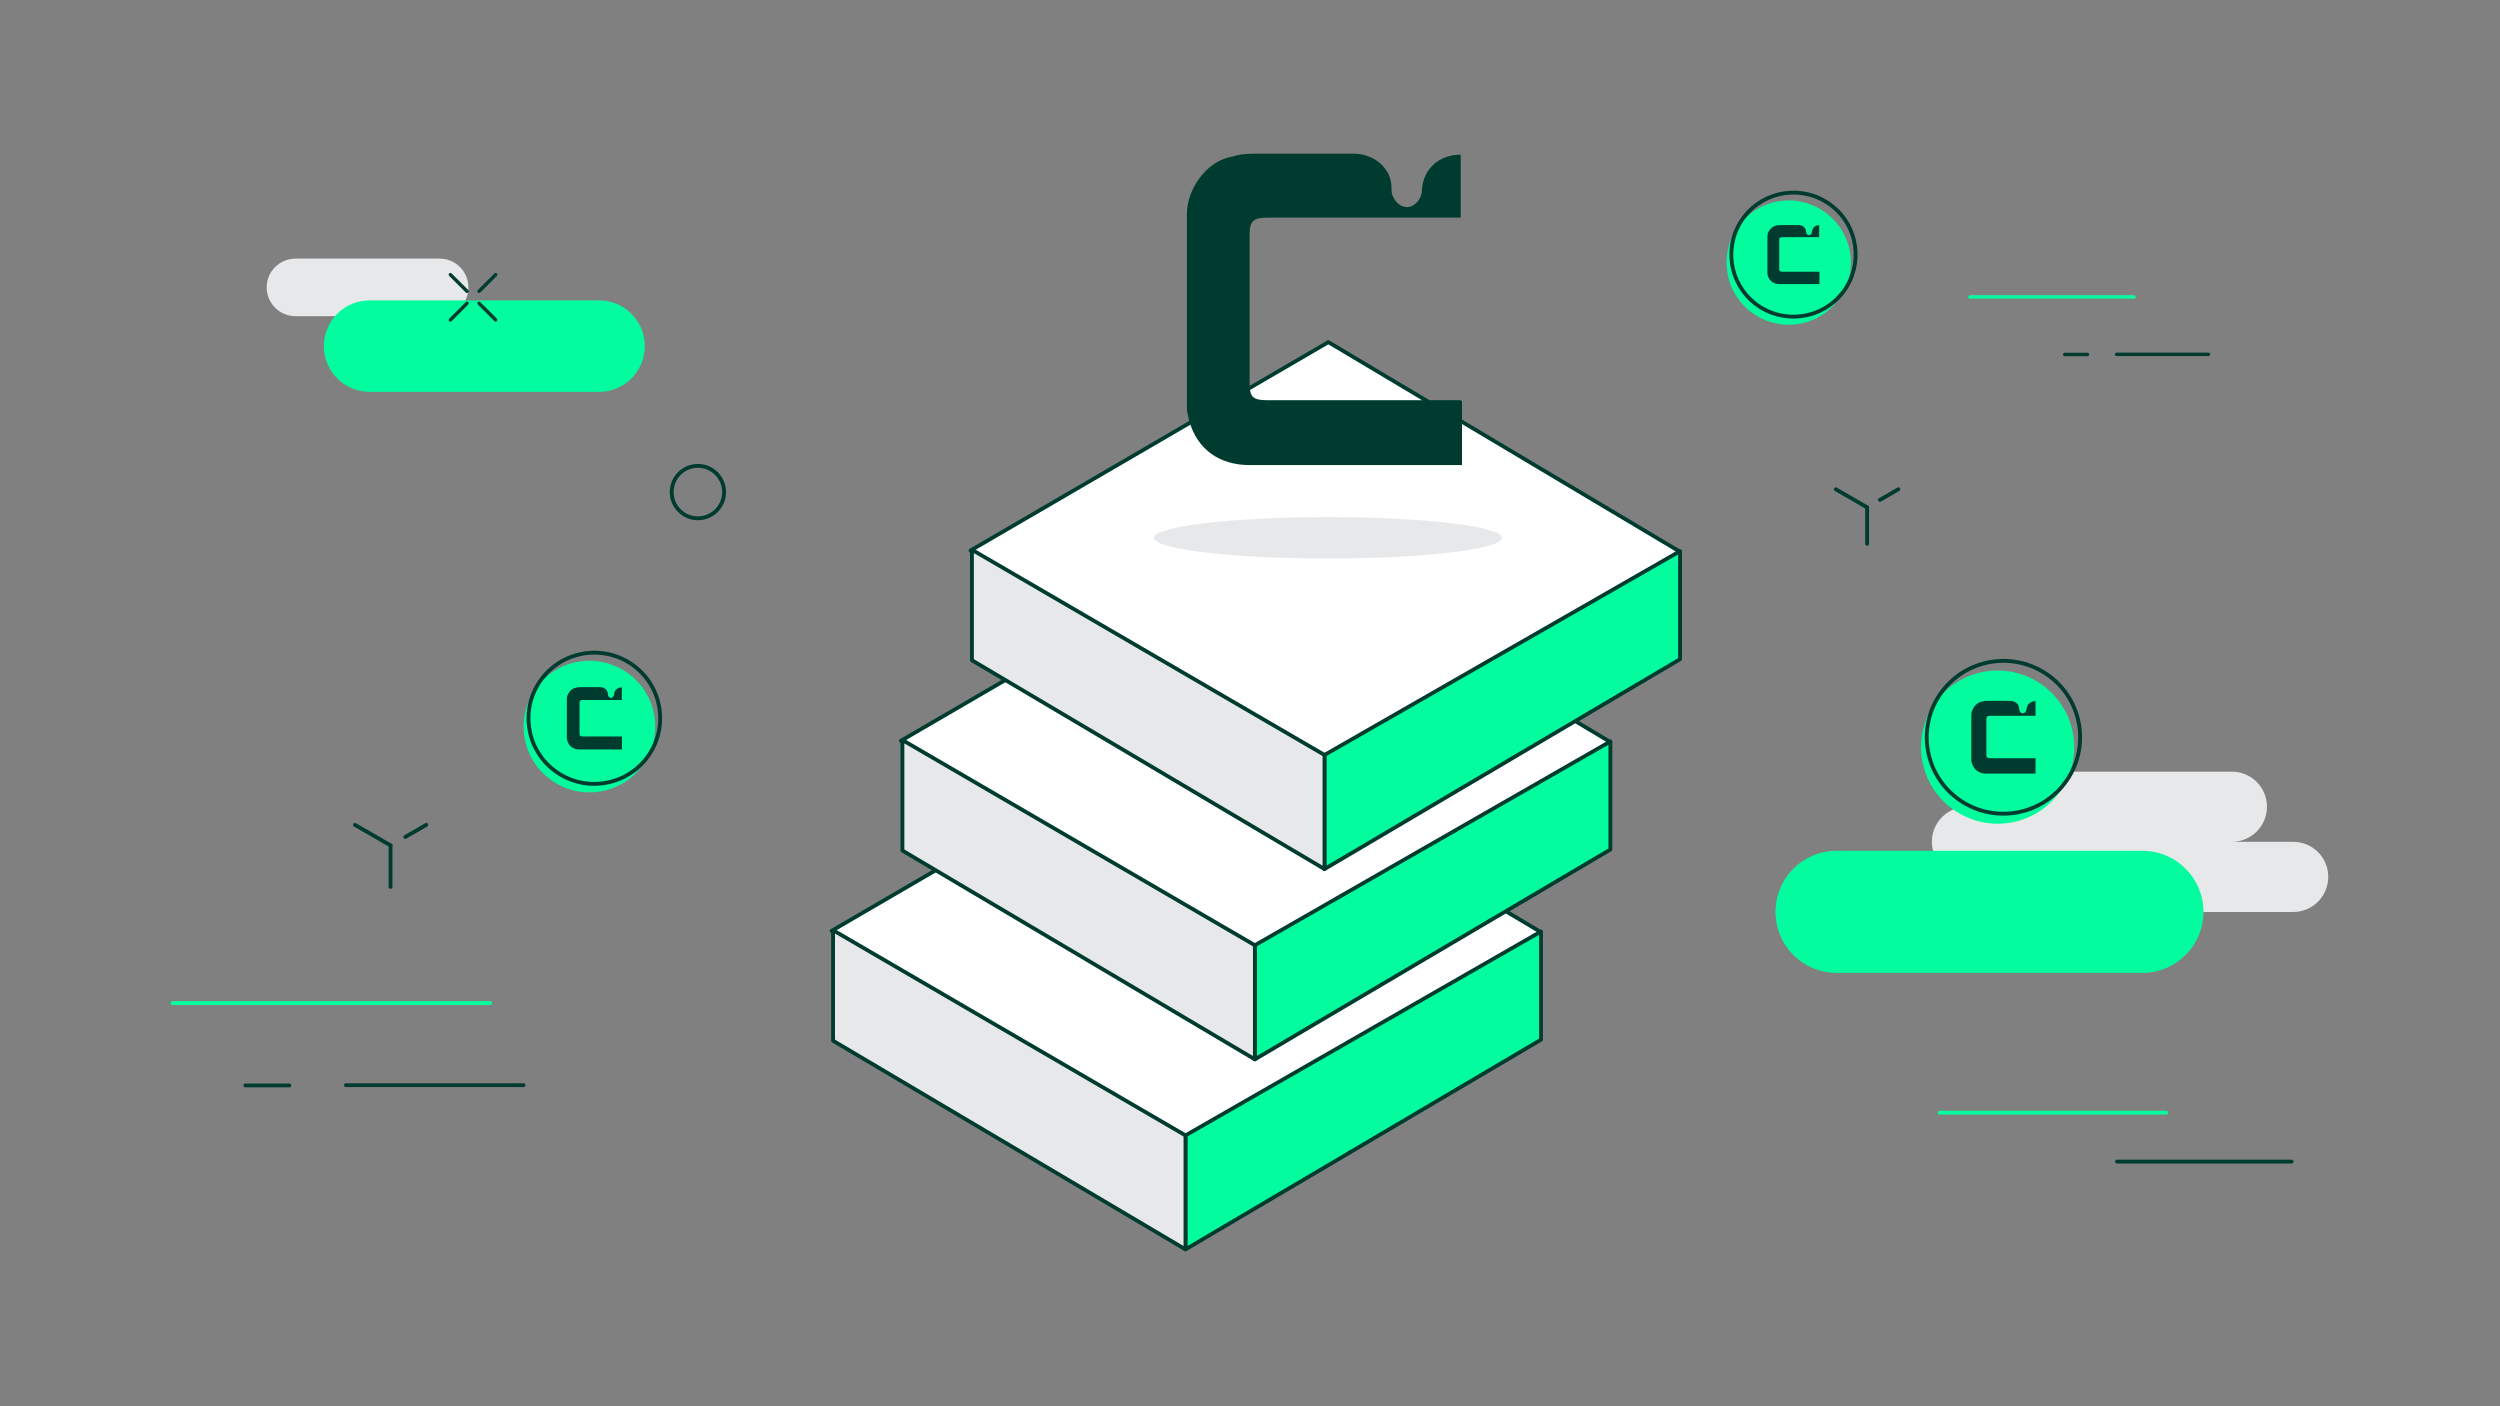 <svg width="1920" height="1080" viewBox="0 0 1920 1080" fill="none" xmlns="http://www.w3.org/2000/svg"><rect x="0" y="0" width="1920" height="1080" fill="#808080" stroke="none"/><g clip-path="url(#clip0_136_2)"><path d="M1585.71 272.233H1603.18" stroke="#003B2F" stroke-width="2.664" stroke-linecap="round" stroke-linejoin="round"/><path d="M1512.98 228.025H1638.9" stroke="#03FC9D" stroke-width="2.664" stroke-linecap="round" stroke-linejoin="round"/><path d="M1625.58 272.134H1696.03" stroke="#003B2F" stroke-width="2.664" stroke-linecap="round" stroke-linejoin="round"/><path d="M226.922 242.827L337.637 242.827C349.845 242.827 359.741 232.931 359.741 220.723C359.741 208.515 349.845 198.619 337.637 198.619H226.922C214.714 198.619 204.818 208.515 204.818 220.723C204.818 232.931 214.714 242.827 226.922 242.827Z" fill="#E6E8EA"/><path d="M283.854 300.948H460.091C479.492 300.948 495.22 285.22 495.22 265.819C495.22 246.417 479.492 230.689 460.091 230.689L283.854 230.689C264.452 230.689 248.724 246.417 248.724 265.819C248.724 285.22 264.452 300.948 283.854 300.948Z" fill="#03FC9D"/><path d="M345.922 210.954L358.652 223.683" stroke="#003B2F" stroke-width="2.664" stroke-linecap="round" stroke-linejoin="round"/><path d="M367.932 232.959L380.661 245.688" stroke="#003B2F" stroke-width="2.664" stroke-linecap="round" stroke-linejoin="round"/><path d="M345.922 245.688L358.652 232.959" stroke="#003B2F" stroke-width="2.664" stroke-linecap="round" stroke-linejoin="round"/><path d="M367.932 223.683L380.661 210.954" stroke="#003B2F" stroke-width="2.664" stroke-linecap="round" stroke-linejoin="round"/><path d="M535.973 398.046C547.091 398.046 556.103 389.034 556.103 377.916C556.103 366.798 547.091 357.786 535.973 357.786C524.855 357.786 515.843 366.798 515.843 377.916C515.843 389.034 524.855 398.046 535.973 398.046Z" stroke="#003B2F" stroke-width="2.96" stroke-linecap="round" stroke-linejoin="round"/><path d="M1409.87 375.745L1433.94 389.658" stroke="#003B2F" stroke-width="2.96" stroke-linecap="round" stroke-linejoin="round"/><path d="M1457.93 375.745L1443.81 383.935" stroke="#003B2F" stroke-width="2.96" stroke-linecap="round" stroke-linejoin="round"/><path d="M1433.95 389.659V417.683" stroke="#003B2F" stroke-width="2.96" stroke-linecap="round" stroke-linejoin="round"/><path d="M1489.79 854.527H1663.66" stroke="#03FC9D" stroke-width="2.96" stroke-linecap="round" stroke-linejoin="round"/><path d="M1625.87 892.123H1759.97" stroke="#003B2F" stroke-width="2.96" stroke-linecap="round" stroke-linejoin="round"/><path d="M272.609 633.49L299.942 649.278" stroke="#003B2F" stroke-width="2.96" stroke-linecap="round" stroke-linejoin="round"/><path d="M327.374 633.49L311.29 642.766" stroke="#003B2F" stroke-width="2.96" stroke-linecap="round" stroke-linejoin="round"/><path d="M299.938 649.278V681.151" stroke="#003B2F" stroke-width="2.96" stroke-linecap="round" stroke-linejoin="round"/><path d="M188.433 833.607H222.181" stroke="#003B2F" stroke-width="2.96" stroke-linecap="round" stroke-linejoin="round"/><path d="M132.483 770.355H376.512" stroke="#03FC9D" stroke-width="2.96" stroke-linecap="round" stroke-linejoin="round"/><path d="M265.697 833.41H402.069" stroke="#003B2F" stroke-width="2.96" stroke-linecap="round" stroke-linejoin="round"/><path d="M1761.15 646.516H1714.08C1728.98 646.516 1741.02 634.477 1741.02 619.577C1741.02 604.676 1728.98 592.638 1714.08 592.638H1578.99C1564.09 592.638 1552.05 604.676 1552.05 619.577H1510.61C1495.71 619.577 1483.67 631.615 1483.67 646.516C1483.67 661.416 1495.71 673.455 1510.61 673.455H1599.12C1599.12 688.355 1611.16 700.393 1626.06 700.393H1761.15C1776.05 700.393 1788.09 688.355 1788.09 673.455C1788.09 658.554 1776.05 646.516 1761.15 646.516Z" fill="#E6E8EA"/><path d="M1410.46 747.166H1645.41C1671.29 747.166 1692.28 726.181 1692.28 700.295C1692.28 674.408 1671.29 653.423 1645.41 653.423H1410.46C1384.57 653.423 1363.58 674.408 1363.58 700.295C1363.58 726.181 1384.57 747.166 1410.46 747.166Z" fill="#03FC9D"/><path d="M1183.39 715.886L910.453 873.276L638.695 714.899L913.512 554.844L1183.39 715.886Z" fill="white" stroke="#003B2F" stroke-width="2.96" stroke-linecap="round" stroke-linejoin="round"/><path d="M910.453 959.52V871.993L1183.49 715.392V798.478L910.453 959.52Z" fill="#03FC9D" stroke="#003B2F" stroke-width="2.96" stroke-linecap="round" stroke-linejoin="round"/><path d="M910.455 959.52V871.993L639.784 714.405V799.268L910.455 959.52Z" fill="#E6E8EA" stroke="#003B2F" stroke-width="2.96" stroke-linecap="round" stroke-linejoin="round"/><path d="M1236.68 569.843L963.636 727.332L691.879 568.955L966.794 408.901L1236.68 569.843Z" fill="white" stroke="#003B2F" stroke-width="2.96" stroke-linecap="round" stroke-linejoin="round"/><path d="M963.733 813.576V725.951L1236.77 569.449V652.436L963.733 813.576Z" fill="#03FC9D" stroke="#003B2F" stroke-width="2.96" stroke-linecap="round" stroke-linejoin="round"/><path d="M963.736 813.576V725.951L693.064 568.363V653.225L963.736 813.576Z" fill="#E6E8EA" stroke="#003B2F" stroke-width="2.96" stroke-linecap="round" stroke-linejoin="round"/><path d="M1290.16 423.702L1017.12 581.191L745.361 422.814L1020.18 262.76L1290.16 423.702Z" fill="white" stroke="#003B2F" stroke-width="2.96" stroke-linecap="round" stroke-linejoin="round"/><path d="M1017.22 667.435V579.81L1290.26 423.308V506.295L1017.22 667.435Z" fill="#03FC9D" stroke="#003B2F" stroke-width="2.96" stroke-linecap="round" stroke-linejoin="round"/><path d="M1017.22 667.435V579.81L746.451 422.222V507.084L1017.22 667.435Z" fill="#E6E8EA" stroke="#003B2F" stroke-width="2.96" stroke-linecap="round" stroke-linejoin="round"/><path d="M1019.89 428.932C1093.73 428.932 1153.59 421.819 1153.59 413.045C1153.59 404.271 1093.73 397.158 1019.89 397.158C946.042 397.158 886.179 404.271 886.179 413.045C886.179 421.819 946.042 428.932 1019.89 428.932Z" fill="#E6E8EA"/><path d="M1122.81 308.052V357.194H959.894C937.297 357.194 919.535 345.944 913.121 322.558C912.332 319.302 911.542 316.144 911.542 312.888V163.885C911.542 146.123 926.048 123.625 946.178 120.368C953.48 118 959.894 118 967.098 118H1039.63C1054.92 118 1069.43 129.249 1068.64 145.334C1068.64 152.537 1074.26 159.05 1080.77 159.05C1086.4 159.05 1092.02 152.636 1092.02 146.123C1092.81 130.039 1104.95 118.789 1121.82 118.789V167.141H973.413C962.953 167.141 959.697 169.51 959.697 180.068V294.435C959.697 304.895 962.164 307.362 973.413 307.362H1121.82L1122.61 308.151L1122.81 308.052Z" fill="#003B2F"/><path d="M403.353 568.955C409.372 596.19 436.41 613.36 463.644 607.341C490.879 601.321 508.049 574.284 502.03 547.049C496.011 519.814 468.973 502.644 441.738 508.663C414.503 514.683 397.333 541.72 403.353 568.955Z" fill="#03FC9D"/><path d="M425.949 591.848C403.648 575.073 399.307 543.496 416.082 521.294C432.955 499.092 464.631 494.651 486.932 511.426C509.233 528.201 513.575 559.778 496.8 581.981C479.926 604.183 448.25 608.623 425.949 591.848Z" stroke="#003B2F" stroke-width="2.96" stroke-linecap="round" stroke-linejoin="round"/><path d="M477.661 565.699V575.566H444.999C440.46 575.566 436.907 573.297 435.625 568.659C435.427 567.968 435.329 567.376 435.329 566.685V536.885C435.329 533.333 438.19 528.793 442.236 528.201C443.716 527.708 444.999 527.708 446.479 527.708H460.985C464.044 527.708 467.004 529.978 466.807 533.234C466.807 534.714 467.892 535.997 469.274 535.997C470.359 535.997 471.543 534.714 471.543 533.431C471.741 530.175 474.109 527.905 477.562 527.905V537.576H447.861C445.788 537.576 445.098 538.069 445.098 540.141V563.034C445.098 565.107 445.591 565.6 447.861 565.6H477.562L477.76 565.797L477.661 565.699Z" fill="#003B2F"/><path d="M1476.76 586.52C1483.77 618.195 1515.25 638.227 1546.92 631.221C1578.6 624.214 1598.63 592.736 1591.62 561.061C1584.62 529.386 1553.14 509.354 1521.46 516.36C1489.69 523.366 1469.76 554.844 1476.76 586.52Z" fill="#03FC9D"/><path d="M1503.11 613.064C1477.16 593.526 1472.03 556.719 1491.66 530.866C1511.3 505.012 1548.2 499.881 1574.16 519.419C1600.11 538.957 1605.24 575.764 1585.6 601.617C1565.97 627.471 1529.06 632.602 1503.11 613.064Z" stroke="#003B2F" stroke-width="2.96" stroke-linecap="round" stroke-linejoin="round"/><path d="M1563.3 582.671V594.118H1525.31C1520.08 594.118 1515.94 591.453 1514.36 586.026C1514.16 585.237 1513.97 584.546 1513.97 583.757V549.022C1513.97 544.878 1517.32 539.648 1522.06 538.859C1523.73 538.266 1525.21 538.266 1526.99 538.266H1543.96C1547.52 538.266 1550.97 540.931 1550.77 544.68C1550.77 546.358 1552.05 547.838 1553.63 547.838C1554.92 547.838 1556.3 546.358 1556.3 544.878C1556.5 541.128 1559.36 538.464 1563.3 538.464V549.713H1528.67C1526.2 549.713 1525.51 550.305 1525.51 552.673V579.316C1525.51 581.783 1526.1 582.277 1528.67 582.277H1563.3L1563.5 582.474L1563.3 582.671Z" fill="#003B2F"/><path d="M1327.17 212.039C1332.89 237.794 1358.35 253.977 1384.1 248.254C1409.86 242.531 1426.04 217.072 1420.32 191.317C1414.59 165.562 1389.14 149.379 1363.38 155.103C1337.63 160.826 1321.44 186.285 1327.17 212.039Z" fill="#03FC9D"/><path d="M1348.58 233.551C1327.56 217.664 1323.42 187.863 1339.31 166.845C1355.19 145.827 1385.19 141.683 1406.21 157.57C1427.23 173.358 1431.37 203.257 1415.49 224.275C1399.6 245.294 1369.6 249.438 1348.58 233.551Z" stroke="#003B2F" stroke-width="2.96" stroke-linecap="round" stroke-linejoin="round"/><path d="M1397.33 208.882V218.157H1366.54C1362.3 218.157 1358.94 215.987 1357.66 211.645C1357.46 211.053 1357.36 210.461 1357.36 209.77V181.548C1357.36 178.193 1360.13 173.95 1363.88 173.358C1365.26 172.865 1366.44 172.865 1367.82 172.865H1381.54C1384.4 172.865 1387.16 175.035 1387.06 178.094C1387.06 179.476 1388.15 180.66 1389.33 180.66C1390.42 180.66 1391.51 179.476 1391.51 178.193C1391.7 175.134 1393.97 172.963 1397.13 172.963V182.14H1369.01C1367.03 182.14 1366.44 182.634 1366.44 184.607V206.217C1366.44 208.191 1366.93 208.684 1369.01 208.684H1397.13L1397.33 208.882Z" fill="#003B2F"/></g><defs><clipPath id="clip0_136_2"><rect width="1657.09" height="843" fill="white" transform="translate(131 118)"/></clipPath></defs></svg>